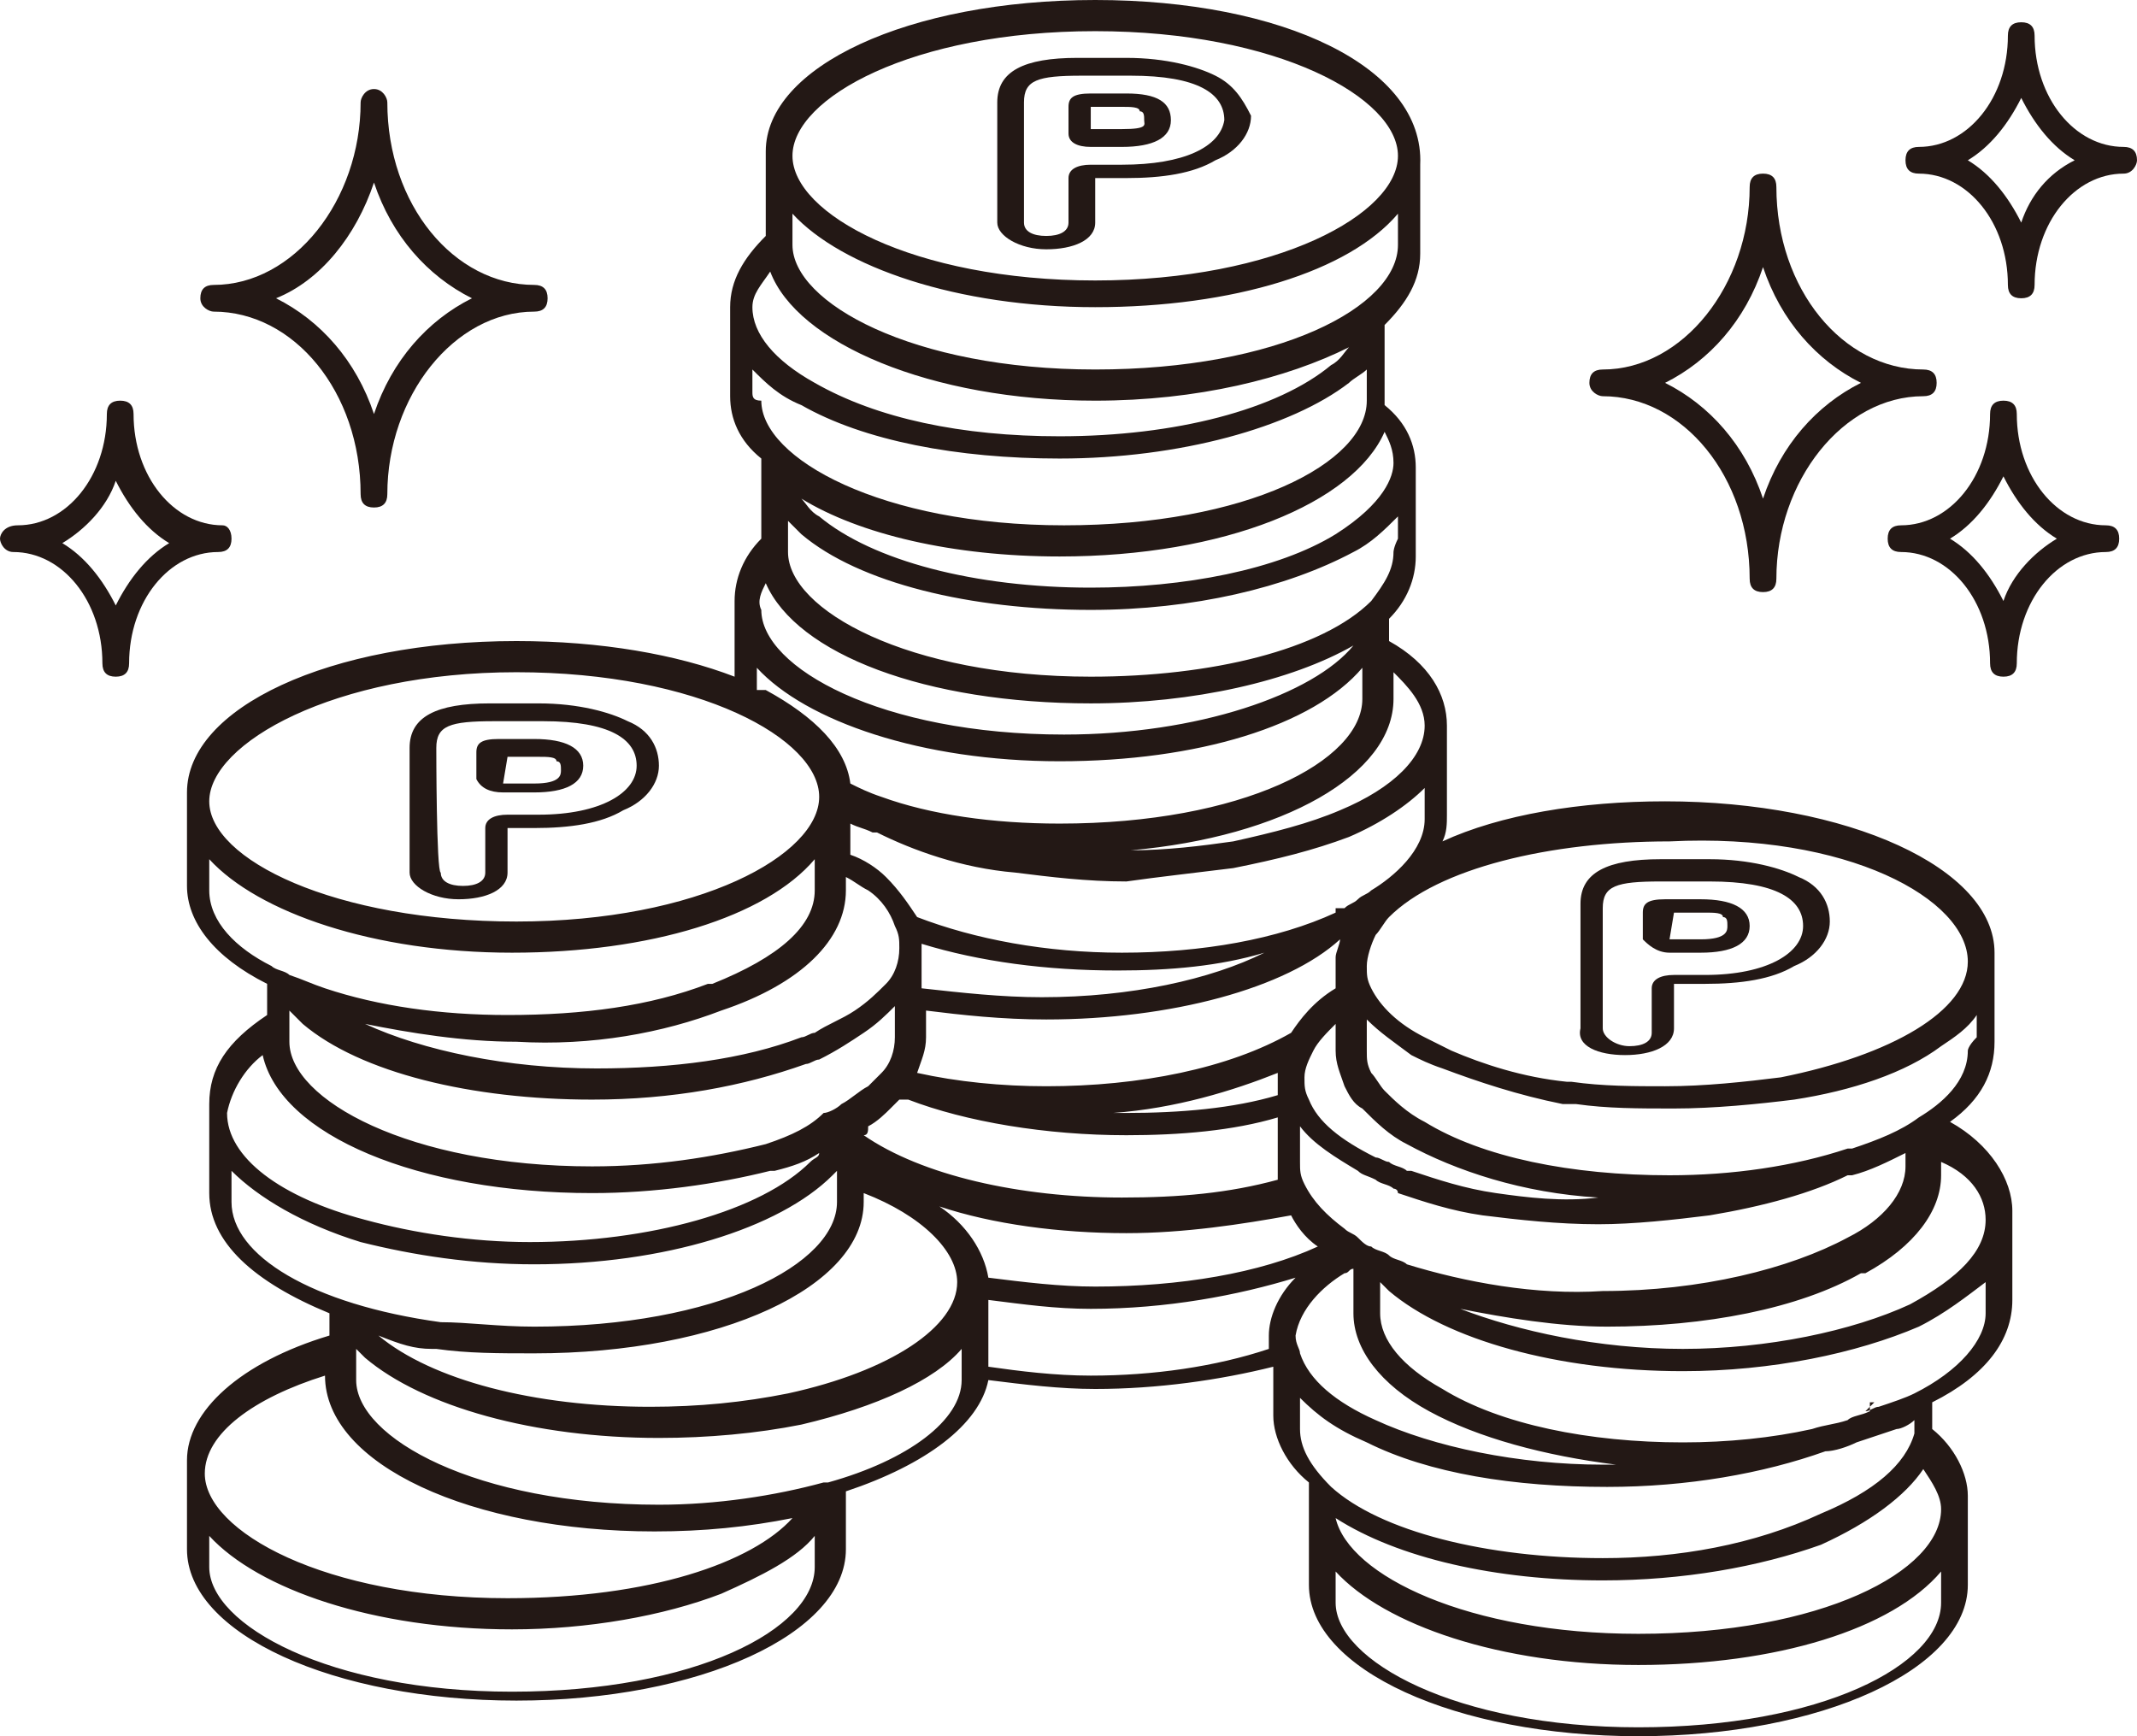 <?xml version="1.0" encoding="utf-8"?>
<!-- Generator: Adobe Illustrator 26.1.0, SVG Export Plug-In . SVG Version: 6.00 Build 0)  -->
<svg version="1.1" id="a" xmlns="http://www.w3.org/2000/svg" xmlns:xlink="http://www.w3.org/1999/xlink" x="0px" y="0px"
	 viewBox="0 0 48 39" style="enable-background:new 0 0 48 39;" xml:space="preserve">
<style type="text/css">
	.st0{fill:#231815;}
</style>
<g>
	<path class="st0" d="M36,8.9c1.8,0,3.3,1.8,3.3,4.1c0,0.2,0.1,0.3,0.3,0.3s0.3-0.1,0.3-0.3c0-2.2,1.5-4.1,3.3-4.1
		c0.2,0,0.3-0.1,0.3-0.3s-0.1-0.3-0.3-0.3c-1.8,0-3.3-1.8-3.3-4.1c0-0.2-0.1-0.3-0.3-0.3S39.3,4,39.3,4.2c0,2.2-1.5,4.1-3.3,4.1
		c-0.2,0-0.3,0.1-0.3,0.3S35.9,8.9,36,8.9z M39.6,6c0.4,1.2,1.2,2.1,2.2,2.6c-1,0.5-1.8,1.4-2.2,2.6c-0.4-1.2-1.2-2.1-2.2-2.6
		C38.4,8.1,39.2,7.2,39.6,6z"/>
	<path class="st0" d="M4.8,7c1.8,0,3.3,1.8,3.3,4.1c0,0.2,0.1,0.3,0.3,0.3s0.3-0.1,0.3-0.3C8.7,8.9,10.2,7,12,7
		c0.2,0,0.3-0.1,0.3-0.3S12.2,6.4,12,6.4c-1.8,0-3.3-1.8-3.3-4.1C8.7,2.2,8.6,2,8.4,2S8.1,2.2,8.1,2.3c0,2.2-1.5,4.1-3.3,4.1
		c-0.2,0-0.3,0.1-0.3,0.3S4.7,7,4.8,7z M8.4,4.1c0.4,1.2,1.2,2.1,2.2,2.6c-1,0.5-1.8,1.4-2.2,2.6C8,8.1,7.2,7.2,6.2,6.7
		C7.2,6.3,8,5.3,8.4,4.1z"/>
	<path class="st0" d="M45.3,9.3C45.3,9.1,45.2,9,45,9s-0.3,0.1-0.3,0.3c0,1.4-0.9,2.5-2,2.5c-0.2,0-0.3,0.1-0.3,0.3s0.1,0.3,0.3,0.3
		c1.1,0,2,1.1,2,2.5c0,0.2,0.1,0.3,0.3,0.3s0.3-0.1,0.3-0.3c0-1.4,0.9-2.5,2-2.5c0.2,0,0.3-0.1,0.3-0.3s-0.1-0.3-0.3-0.3
		C46.2,11.8,45.3,10.7,45.3,9.3z M45,13.5c-0.3-0.6-0.7-1.1-1.2-1.4c0.5-0.3,0.9-0.8,1.2-1.4c0.3,0.6,0.7,1.1,1.2,1.4
		C45.7,12.4,45.2,12.9,45,13.5z"/>
	<path class="st0" d="M48,3.6c0-0.2-0.1-0.3-0.3-0.3c-1.1,0-2-1.1-2-2.5c0-0.2-0.1-0.3-0.3-0.3s-0.3,0.1-0.3,0.3
		c0,1.4-0.9,2.5-2,2.5c-0.2,0-0.3,0.1-0.3,0.3s0.1,0.3,0.3,0.3c1.1,0,2,1.1,2,2.5c0,0.2,0.1,0.3,0.3,0.3s0.3-0.1,0.3-0.3
		c0-1.4,0.9-2.5,2-2.5C47.9,3.9,48,3.7,48,3.6z M45.4,5c-0.3-0.6-0.7-1.1-1.2-1.4c0.5-0.3,0.9-0.8,1.2-1.4c0.3,0.6,0.7,1.1,1.2,1.4
		C46,3.9,45.6,4.4,45.4,5z"/>
	<path class="st0" d="M0.3,12.4c1.1,0,2,1.1,2,2.5c0,0.2,0.1,0.3,0.3,0.3s0.3-0.1,0.3-0.3c0-1.4,0.9-2.5,2-2.5
		c0.2,0,0.3-0.1,0.3-0.3S5.1,11.8,5,11.8c-1.1,0-2-1.1-2-2.5C3,9.1,2.9,9,2.7,9S2.4,9.1,2.4,9.3c0,1.4-0.9,2.5-2,2.5
		C0.1,11.8,0,12,0,12.1S0.1,12.4,0.3,12.4z M2.6,10.8c0.3,0.6,0.7,1.1,1.2,1.4c-0.5,0.3-0.9,0.8-1.2,1.4c-0.3-0.6-0.7-1.1-1.2-1.4
		C1.9,11.9,2.4,11.4,2.6,10.8z"/>
	<path class="st0" d="M25.3,2.1h-0.8c-0.4,0-0.5,0.1-0.5,0.3V3c0,0.2,0.2,0.3,0.5,0.3h0.7c0.7,0,1.1-0.2,1.1-0.6
		C26.3,2.3,26,2.1,25.3,2.1z M25.2,2.9h-0.7V2.4h0.7c0.2,0,0.4,0,0.4,0.1c0.1,0,0.1,0.1,0.1,0.2S25.8,2.9,25.2,2.9L25.2,2.9z"/>
	<path class="st0" d="M27.3,1.7c-0.4-0.2-1.1-0.4-2-0.4h-1.1c-1.2,0-1.8,0.3-1.8,1V5c0,0.3,0.5,0.6,1.1,0.6s1.1-0.2,1.1-0.6V4h0.7
		c0.8,0,1.5-0.1,2-0.4c0.5-0.2,0.8-0.6,0.8-1C27.9,2.2,27.7,1.9,27.3,1.7L27.3,1.7z M25.2,3.7h-0.7C24.2,3.7,24,3.8,24,4v1
		c0,0.2-0.2,0.3-0.5,0.3S23,5.2,23,5V2.3c0-0.5,0.3-0.6,1.3-0.6h1.1c1.5,0,2.1,0.4,2.1,1C27.4,3.3,26.6,3.7,25.2,3.7L25.2,3.7z"/>
	<path class="st0" d="M11.3,17.8H12c0.7,0,1.1-0.2,1.1-0.6s-0.4-0.6-1.1-0.6h-0.8c-0.4,0-0.5,0.1-0.5,0.3v0.6
		C10.8,17.7,11,17.8,11.3,17.8z M11.4,17h0.7c0.2,0,0.4,0,0.4,0.1c0.1,0,0.1,0.1,0.1,0.2s0,0.3-0.6,0.3h-0.7L11.4,17L11.4,17z"/>
	<path class="st0" d="M10.3,20.2c0.6,0,1.1-0.2,1.1-0.6v-1H12c0.8,0,1.5-0.1,2-0.4c0.5-0.2,0.8-0.6,0.8-1s-0.2-0.8-0.7-1
		c-0.4-0.2-1.1-0.4-2-0.4H11c-1.2,0-1.8,0.3-1.8,1v2.8C9.2,19.9,9.7,20.2,10.3,20.2L10.3,20.2z M9.8,16.8c0-0.5,0.3-0.6,1.3-0.6h1.1
		c1.5,0,2.1,0.4,2.1,1s-0.8,1.1-2.2,1.1h-0.7c-0.3,0-0.5,0.1-0.5,0.3v1c0,0.2-0.2,0.3-0.5,0.3s-0.5-0.1-0.5-0.3
		C9.8,19.6,9.8,16.8,9.8,16.8z"/>
	<path class="st0" d="M36.5,23.7c0.6,0,1.1-0.2,1.1-0.6v-1h0.7c0.8,0,1.5-0.1,2-0.4c0.5-0.2,0.8-0.6,0.8-1s-0.2-0.8-0.7-1
		c-0.4-0.2-1.1-0.4-2-0.4h-1.1c-1.2,0-1.8,0.3-1.8,1v2.8C35.4,23.5,35.9,23.7,36.5,23.7L36.5,23.7z M36,20.4c0-0.5,0.3-0.6,1.3-0.6
		h1.1c1.5,0,2.1,0.4,2.1,1s-0.8,1.1-2.2,1.1h-0.7c-0.3,0-0.5,0.1-0.5,0.3v1c0,0.2-0.2,0.3-0.5,0.3S36,23.3,36,23.1V20.4z"/>
	<path class="st0" d="M37.5,21.4h0.7c0.7,0,1.1-0.2,1.1-0.6s-0.4-0.6-1.1-0.6h-0.8c-0.4,0-0.5,0.1-0.5,0.3v0.6
		C37,21.2,37.2,21.4,37.5,21.4z M37.6,20.5h0.7c0.2,0,0.4,0,0.4,0.1c0.1,0,0.1,0.1,0.1,0.2s0,0.3-0.6,0.3h-0.7L37.6,20.5L37.6,20.5z
		"/>
	<path class="st0" d="M24.6,0c-4.2,0-7.4,1.5-7.4,3.4c0,0.1,0,0.4,0,1.8v0.1c-0.5,0.5-0.8,1-0.8,1.6c0,0.1,0,0.4,0,1.8
		c0,0.1,0,0.2,0,0.2c0,0.5,0.2,1,0.7,1.4c0,0.2,0,0.6,0,1.7v0.1c-0.4,0.4-0.6,0.9-0.6,1.4c0,0.1,0,0.4,0,1.7c-1.3-0.5-3-0.8-4.9-0.8
		c-4.2,0-7.4,1.5-7.4,3.4c0,0.1,0,0.4,0,1.9c0,0.1,0,0.2,0,0.2c0,0.8,0.6,1.6,1.8,2.2c0,0.3,0,0.5,0,0.7c-0.9,0.6-1.3,1.2-1.3,2
		c0,0.1,0,0.4,0,1.8c0,0.1,0,0.2,0,0.2c0,1.1,1,2,2.7,2.7c0,0.2,0,0.4,0,0.5c-2,0.6-3.2,1.7-3.2,2.8c0,0.1,0,0.4,0,1.8
		c0,0.1,0,0.2,0,0.2c0,1.9,3.3,3.4,7.4,3.4s7.4-1.5,7.4-3.4c0,0,0-0.1,0-0.2c0-0.3,0-0.7,0-1.1c1.8-0.6,3-1.5,3.2-2.5
		c0.8,0.1,1.6,0.2,2.4,0.2c1.4,0,2.8-0.2,4-0.5c0,0.2,0,0.5,0,0.9c0,0.1,0,0.2,0,0.2c0,0.5,0.3,1.1,0.8,1.5c0,0.1,0,0.1,0,0.2
		c0,0.1,0,0.4,0,1.9c0,0.1,0,0.2,0,0.2c0,1.9,3.3,3.4,7.4,3.4s7.4-1.5,7.4-3.4c0,0,0-0.1,0-0.2c0-1.4,0-1.7,0-1.8
		c0-0.5-0.3-1.1-0.8-1.5c0-0.1,0-0.1,0-0.2v-0.1c0-0.1,0-0.1,0-0.3c1.2-0.6,1.8-1.4,1.8-2.3c0,0,0-0.1,0-0.2c0-1.4,0-1.7,0-1.8
		c0-0.7-0.5-1.5-1.4-2c0.7-0.5,1-1.1,1-1.8c0,0,0-0.1,0-0.2c0-1.5,0-1.7,0-1.8c0-1.9-3.3-3.4-7.4-3.4c-1.9,0-3.7,0.3-5,0.9
		c0.1-0.2,0.1-0.4,0.1-0.6c0,0,0-0.1,0-0.2c0-1.4,0-1.7,0-1.8c0-0.7-0.4-1.4-1.3-1.9c0-0.3,0-0.4,0-0.5c0.4-0.4,0.6-0.9,0.6-1.4
		c0,0,0-0.1,0-0.2c0-1.4,0-1.7,0-1.8c0-0.5-0.2-1-0.7-1.4V9c0-1,0-1.4,0-1.7c0.5-0.5,0.8-1,0.8-1.6c0,0,0-0.1,0-0.2
		c0-1.4,0-1.7,0-1.8C32,1.5,28.8,0,24.6,0L24.6,0z M17.3,6.1C17.9,7.7,20.9,9,24.6,9c2.3,0,4.3-0.5,5.7-1.2
		c-0.1,0.1-0.2,0.3-0.4,0.4c-1.2,1-3.5,1.6-6.1,1.6c-2.2,0-4.1-0.4-5.5-1.2c-0.9-0.5-1.4-1.1-1.4-1.7C16.9,6.6,17.1,6.4,17.3,6.1
		L17.3,6.1z M16.9,8.8c0-0.1,0-0.3,0-0.5c0.3,0.3,0.6,0.6,1.1,0.8c1.4,0.8,3.5,1.2,5.8,1.2c2.7,0,5.2-0.7,6.5-1.7
		c0.1-0.1,0.3-0.2,0.4-0.3c0,0.2,0,0.4,0,0.5s0,0.2,0,0.2c0,1.4-2.7,2.8-6.8,2.8s-6.8-1.5-6.8-2.8C16.9,9,16.9,8.9,16.9,8.8
		L16.9,8.8z M17.2,13.1c0.7,1.6,3.6,2.7,7.3,2.7c2.3,0,4.5-0.5,5.9-1.3c-0.9,1.1-3.5,2-6.5,2c-4.1,0-6.8-1.5-6.8-2.8
		C17,13.5,17.1,13.3,17.2,13.1L17.2,13.1z M17,15.5c0-0.1,0-0.3,0-0.5c1.1,1.2,3.7,2.1,6.8,2.1s5.7-0.8,6.8-2.1c0,0.2,0,0.3,0,0.5
		c0,0.1,0,0.2,0,0.2c0,1.4-2.7,2.8-6.8,2.8c-1.5,0-2.9-0.2-4-0.6l0,0l0,0l0,0c-0.3-0.1-0.5-0.2-0.7-0.3c-0.1-0.8-0.8-1.5-1.9-2.1H17
		L17,15.5z M27.7,19.5L27.7,19.5c1-0.2,1.8-0.4,2.6-0.7c0.7-0.3,1.3-0.7,1.7-1.1c0,0.2,0,0.4,0,0.5s0,0.2,0,0.2
		c0,0.7-0.7,1.3-1.2,1.6c-0.1,0.1-0.2,0.1-0.3,0.2c-0.1,0.1-0.2,0.1-0.3,0.2H30v0.1c-1.3,0.6-3,0.9-4.8,0.9c-1.7,0-3.3-0.3-4.6-0.8
		c-0.2-0.3-0.4-0.6-0.7-0.9c-0.2-0.2-0.5-0.4-0.8-0.5c0-0.3,0-0.5,0-0.7c0.2,0.1,0.3,0.1,0.5,0.2l0,0h0.1c0.8,0.4,1.9,0.8,3.1,0.9
		c0.8,0.1,1.6,0.2,2.5,0.2C26,19.7,26.9,19.6,27.7,19.5L27.7,19.5z M21.1,27.1c1.2,0.4,2.7,0.6,4.2,0.6c1.3,0,2.6-0.2,3.7-0.4
		c0.1,0.2,0.3,0.5,0.6,0.7c-1.3,0.6-3.1,0.9-5,0.9c-0.8,0-1.6-0.1-2.4-0.2C22.1,28.1,21.7,27.5,21.1,27.1L21.1,27.1z M9.7,30.3
		L9.7,30.3h0.1c0.7,0.1,1.4,0.1,2.2,0.1c4.2,0,7.4-1.5,7.4-3.4c0,0,0-0.1,0-0.2c1.3,0.5,2.1,1.3,2.1,2c0,1-1.5,2-3.8,2.5
		c-1,0.2-2,0.3-3.1,0.3C12,31.6,9.7,31,8.5,30C9,30.2,9.3,30.3,9.7,30.3L9.7,30.3z M17.2,25.7L17.2,25.7c-1.2,0.3-2.5,0.5-3.9,0.5
		c-4.1,0-6.8-1.5-6.8-2.8c0,0,0-0.1,0-0.2v-0.1c0-0.1,0-0.3,0-0.4c0.1,0.1,0.2,0.2,0.3,0.3c1.3,1.1,3.8,1.7,6.5,1.7
		c1.8,0,3.4-0.3,4.8-0.8c0.1,0,0.2-0.1,0.3-0.1c0.4-0.2,0.7-0.4,1-0.6s0.5-0.4,0.7-0.6c0,0.2,0,0.3,0,0.5c0,0.1,0,0.2,0,0.2
		c0,0.3-0.1,0.6-0.3,0.8c-0.1,0.1-0.2,0.2-0.3,0.3c-0.2,0.1-0.4,0.3-0.6,0.4l0,0c-0.1,0.1-0.3,0.2-0.4,0.2
		C18.2,25.3,17.8,25.5,17.2,25.7L17.2,25.7L17.2,25.7z M16.2,22.7L16.2,22.7C18,22.1,19,21.1,19,20c0,0,0-0.1,0-0.2v-0.1
		c0.2,0.1,0.3,0.2,0.5,0.3c0.3,0.2,0.5,0.5,0.6,0.8c0.1,0.2,0.1,0.3,0.1,0.5c0,0.3-0.1,0.6-0.3,0.8c-0.2,0.2-0.4,0.4-0.7,0.6
		c-0.3,0.2-0.6,0.3-0.9,0.5c-0.1,0-0.2,0.1-0.3,0.1c-1.3,0.5-2.9,0.7-4.6,0.7c-2,0-3.9-0.4-5.2-1c1,0.2,2.2,0.4,3.4,0.4
		C13.3,23.5,14.9,23.2,16.2,22.7L16.2,22.7z M19.5,25.3c0.2-0.1,0.4-0.3,0.5-0.4s0.1-0.1,0.2-0.2c0.1,0,0.1,0,0.2,0
		c1.3,0.5,3.1,0.8,4.9,0.8c1.2,0,2.4-0.1,3.4-0.4c0,0.3,0,0.6,0,0.8c0,0.1,0,0.2,0,0.2c0,0.1,0,0.3,0,0.4c-1.1,0.3-2.2,0.4-3.5,0.4
		c-2.3,0-4.5-0.5-5.8-1.4C19.5,25.5,19.5,25.4,19.5,25.3L19.5,25.3z M28.7,24.2c0,0,0,0.1,0,0.4c-1,0.3-2.2,0.4-3.4,0.4
		c-0.1,0-0.2,0-0.3,0c1.4-0.1,2.7-0.5,3.7-0.9C28.7,24.1,28.7,24.1,28.7,24.2L28.7,24.2z M29,23.2C28.9,23.3,28.9,23.3,29,23.2
		c-1.4,0.8-3.4,1.2-5.5,1.2c-1,0-2-0.1-2.9-0.3c0.1-0.3,0.2-0.5,0.2-0.8c0,0,0-0.1,0-0.2s0-0.2,0-0.4c0.8,0.1,1.7,0.2,2.7,0.2
		c2.8,0,5.4-0.7,6.6-1.8c0,0.1-0.1,0.3-0.1,0.4s0,0.2,0,0.7C29.5,22.5,29.2,22.9,29,23.2L29,23.2z M23.4,22.4
		c-0.9,0-1.8-0.1-2.7-0.2c0-0.7,0-0.8,0-0.9v-0.1c1.3,0.4,2.8,0.6,4.4,0.6c1.2,0,2.3-0.1,3.3-0.4C27.2,22,25.4,22.4,23.4,22.4
		L23.4,22.4z M30.2,28.6c0.1,0,0.1-0.1,0.2-0.1c0,0.3,0,0.6,0,0.8c0,0.1,0,0.2,0,0.2c0,0.8,0.6,1.6,1.7,2.2c1.1,0.6,2.6,1,4.2,1.2
		c-0.1,0-0.2,0-0.3,0c-1.9,0-3.8-0.4-5.1-1c-0.9-0.4-1.5-0.9-1.7-1.5c0-0.1-0.1-0.2-0.1-0.4C29.2,29.4,29.7,28.9,30.2,28.6
		L30.2,28.6z M31.6,28.4c-0.1-0.1-0.3-0.1-0.4-0.2l-0.1,0.3l0,0l0.1-0.3c-0.1-0.1-0.3-0.1-0.4-0.2c-0.1,0-0.2-0.1-0.3-0.2
		c-0.1-0.1-0.2-0.1-0.3-0.2c-0.4-0.3-0.7-0.6-0.9-1c-0.1-0.2-0.1-0.3-0.1-0.5c0,0,0-0.1,0-0.3c0-0.1,0-0.3,0-0.5
		c0.3,0.4,0.8,0.7,1.3,1c0.1,0.1,0.2,0.1,0.4,0.2c0.1,0.1,0.3,0.1,0.4,0.2c0,0,0.1,0,0.1,0.1c0.6,0.2,1.2,0.4,1.9,0.5l0,0
		c0.8,0.1,1.7,0.2,2.6,0.2c0.8,0,1.7-0.1,2.5-0.2c1.2-0.2,2.3-0.5,3.1-0.9h0.1l0,0c0.4-0.1,0.8-0.3,1.2-0.5V26c0,0.1,0,0.2,0,0.2
		c0,0.6-0.5,1.2-1.3,1.6l0,0C40.2,28.5,38.2,29,36,29C34.5,29.1,32.9,28.8,31.6,28.4L31.6,28.4z M33.6,26.8L33.6,26.8L33.6,26.8
		c-0.7-0.1-1.3-0.3-1.9-0.5h-0.1c-0.1-0.1-0.3-0.1-0.4-0.2c-0.1,0-0.2-0.1-0.3-0.1c-0.8-0.4-1.3-0.8-1.5-1.3
		c-0.1-0.2-0.1-0.3-0.1-0.5s0.1-0.4,0.2-0.6s0.3-0.4,0.5-0.6c0,0.2,0,0.3,0,0.4s0,0.2,0,0.2c0,0.3,0.1,0.5,0.2,0.8
		c0.1,0.2,0.2,0.4,0.4,0.5c0.3,0.3,0.6,0.6,1,0.8c1.1,0.6,2.6,1.1,4.3,1.2C35.1,27,34.3,26.9,33.6,26.8L33.6,26.8z M11.6,15.1
		c4.1,0,6.8,1.5,6.8,2.8s-2.7,2.8-6.8,2.8S4.7,19.3,4.7,18S7.5,15.1,11.6,15.1z M4.7,20c0,0,0-0.1,0-0.2s0-0.3,0-0.5
		c1.1,1.2,3.7,2.1,6.8,2.1s5.7-0.8,6.8-2.1c0,0.1,0,0.2,0,0.3v0.2c0,0.1,0,0.2,0,0.2c0,0.8-0.8,1.5-2.3,2.1h-0.1
		c-1.3,0.5-2.8,0.7-4.5,0.7c-1.5,0-2.9-0.2-4.1-0.6l0,0C7,22.1,6.8,22,6.5,21.9c-0.1-0.1-0.3-0.1-0.4-0.2C5.3,21.3,4.7,20.7,4.7,20
		L4.7,20z M5.9,23.7c0.4,1.8,3.5,3.1,7.4,3.1c1.4,0,2.8-0.2,4-0.5l0,0h0.1c0.4-0.1,0.7-0.2,1-0.4c0,0.1-0.1,0.1-0.2,0.2
		c-1.1,1.1-3.6,1.8-6.3,1.8c-1.3,0-2.6-0.2-3.7-0.5C6.3,26.9,5.1,26,5.1,25C5.2,24.5,5.5,24,5.9,23.7L5.9,23.7z M5.2,27
		c0,0,0-0.1,0-0.2s0-0.3,0-0.5c0.6,0.6,1.6,1.2,2.9,1.6c1.2,0.3,2.5,0.5,3.9,0.5c2.9,0,5.5-0.8,6.7-2l0.1-0.1c0,0.2,0,0.4,0,0.5
		s0,0.2,0,0.2c0,1.4-2.7,2.8-6.8,2.8c-0.8,0-1.5-0.1-2.1-0.1l0,0C7,29.3,5.2,28.2,5.2,27L5.2,27z M7.3,30.9L7.3,30.9
		c0,2,3.3,3.5,7.4,3.5c1.1,0,2.1-0.1,3.1-0.3c-0.9,1-3.2,1.8-6.4,1.8c-4.1,0-6.8-1.5-6.8-2.8C4.6,32.2,5.7,31.4,7.3,30.9L7.3,30.9z
		 M18.3,35.2c0,1.4-2.7,2.8-6.8,2.8s-6.8-1.5-6.8-2.8c0,0,0-0.1,0-0.2c0-0.1,0-0.3,0-0.5c1.1,1.2,3.7,2.1,6.8,2.1
		c1.7,0,3.4-0.3,4.7-0.8c0.9-0.4,1.7-0.8,2.1-1.3c0,0.2,0,0.3,0,0.5C18.3,35,18.3,35.1,18.3,35.2L18.3,35.2z M21.6,31
		c0,0.9-1.2,1.8-3,2.3h-0.1c-1.1,0.3-2.4,0.5-3.7,0.5C10.7,33.8,8,32.3,8,31c0,0,0-0.1,0-0.2c0-0.1,0-0.2,0-0.3v-0.2
		c0.1,0.1,0.2,0.2,0.2,0.2c1.3,1.1,3.8,1.8,6.6,1.8c1.1,0,2.2-0.1,3.2-0.3c1.7-0.4,3-1,3.6-1.7c0,0.2,0,0.4,0,0.5
		C21.6,30.8,21.6,30.9,21.6,31L21.6,31z M22.2,30.7c0-0.8,0-1.2,0-1.5c0.8,0.1,1.5,0.2,2.3,0.2c1.7,0,3.3-0.3,4.6-0.7
		c-0.4,0.4-0.6,0.9-0.6,1.3c0,0,0,0.1,0,0.3c-1.2,0.4-2.6,0.6-4,0.6C23.7,30.9,22.9,30.8,22.2,30.7z M29.2,32.1c0,0,0-0.1,0-0.2
		c0-0.1,0-0.3,0-0.5c0.4,0.4,0.8,0.7,1.5,1c1.4,0.7,3.3,1,5.4,1c1.8,0,3.5-0.3,4.9-0.8c0.2,0,0.5-0.1,0.7-0.2
		c0.3-0.1,0.6-0.2,0.9-0.3c0.1,0,0.3-0.1,0.4-0.2l0,0c0,0.1,0,0.2,0,0.3c-0.2,0.7-0.9,1.3-2.1,1.8c-1.5,0.7-3.2,1-4.9,1
		c-2.6,0-5-0.6-6.1-1.6C29.4,32.9,29.2,32.5,29.2,32.1L29.2,32.1z M43.6,36c0,1.4-2.7,2.8-6.8,2.8S30,37.3,30,36c0,0,0-0.1,0-0.2
		c0-0.1,0-0.3,0-0.5c1.1,1.2,3.7,2.1,6.8,2.1s5.7-0.8,6.8-2.1c0,0.2,0,0.4,0,0.5C43.6,35.8,43.6,35.9,43.6,36L43.6,36z M43.6,33.9
		c0,1.4-2.7,2.8-6.8,2.8c-3.8,0-6.5-1.3-6.8-2.6c1.4,0.9,3.6,1.4,6,1.4c1.8,0,3.5-0.3,4.9-0.8c1.1-0.5,1.9-1.1,2.3-1.7
		C43.4,33.3,43.6,33.6,43.6,33.9L43.6,33.9z M44.6,29.5c0,0.6-0.6,1.3-1.6,1.8l0,0c-0.2,0.1-0.5,0.2-0.8,0.3c-0.1,0-0.2,0.1-0.3,0.1
		l0.2-0.2H42l0,0.2l0,0l0,0l0,0c-0.2,0.1-0.4,0.1-0.5,0.2C41.2,32,41,32,40.7,32.1c-0.9,0.2-1.9,0.3-2.9,0.3c-2.1,0-4.1-0.4-5.4-1.2
		c-0.9-0.5-1.4-1.1-1.4-1.7c0,0,0-0.1,0-0.2c0-0.1,0-0.3,0-0.5c0.1,0.1,0.2,0.2,0.2,0.2c1.3,1.1,3.8,1.8,6.6,1.8c2,0,3.9-0.4,5.3-1
		c0.6-0.3,1.1-0.7,1.5-1c0,0.2,0,0.4,0,0.5C44.6,29.4,44.6,29.5,44.6,29.5L44.6,29.5z M44.6,27.4c0,0.7-0.6,1.3-1.7,1.9
		c-1.3,0.6-3.2,1-5.1,1s-3.7-0.4-5-0.9c1,0.2,2.2,0.4,3.3,0.4c2.2,0,4.3-0.4,5.7-1.2h0.1c1.1-0.6,1.7-1.4,1.7-2.2c0,0,0-0.1,0-0.2
		v-0.1C44.3,26.4,44.6,26.9,44.6,27.4L44.6,27.4z M44.2,23.6c0,0.7-0.6,1.2-1.1,1.5l0,0c-0.4,0.3-0.9,0.5-1.5,0.7l0,0l0,0h-0.1l0,0
		c-1.2,0.4-2.6,0.6-4,0.6c-2.2,0-4.2-0.4-5.5-1.2c-0.4-0.2-0.7-0.5-0.9-0.7c-0.1-0.1-0.2-0.3-0.3-0.4c-0.1-0.2-0.1-0.3-0.1-0.5
		c0,0,0-0.1,0-0.2s0-0.3,0-0.5c0.3,0.3,0.6,0.5,1,0.8c0.2,0.1,0.4,0.2,0.7,0.3c0.8,0.3,1.7,0.6,2.7,0.8l0,0h0.1h0.2l0,0
		c0.7,0.1,1.4,0.1,2.2,0.1c0.9,0,1.9-0.1,2.7-0.2l0,0c1.3-0.2,2.5-0.6,3.3-1.2c0.3-0.2,0.6-0.4,0.8-0.7c0,0.2,0,0.4,0,0.5
		C44.2,23.5,44.2,23.6,44.2,23.6L44.2,23.6z M44.2,21.6c0,1.1-1.7,2.1-4.2,2.6l0,0c-0.8,0.1-1.7,0.2-2.6,0.2c-0.7,0-1.4,0-2.1-0.1
		l0,0h-0.1c-1-0.1-1.9-0.4-2.6-0.7c-0.2-0.1-0.4-0.2-0.6-0.3c-0.6-0.3-1-0.7-1.2-1.1c-0.1-0.2-0.1-0.3-0.1-0.5s0.1-0.5,0.2-0.7
		c0.1-0.1,0.2-0.3,0.3-0.4c1.1-1.1,3.6-1.7,6.3-1.7C41.5,18.7,44.2,20.2,44.2,21.6L44.2,21.6z M32,16.3c0,0.7-0.7,1.4-1.9,1.9
		c-0.7,0.3-1.5,0.5-2.4,0.7l0,0c-0.7,0.1-1.5,0.2-2.3,0.2c3.4-0.3,5.9-1.7,5.9-3.4c0,0,0-0.1,0-0.2s0-0.3,0-0.4
		C31.6,15.4,32,15.8,32,16.3L32,16.3z M31.3,12.4c0,0.4-0.2,0.7-0.5,1.1l0,0c-1.1,1.1-3.6,1.7-6.3,1.7c-4.1,0-6.8-1.5-6.8-2.8l0,0
		c0,0,0-0.1,0-0.2s0-0.3,0-0.5c0.1,0.1,0.2,0.2,0.3,0.3c1.3,1.1,3.8,1.7,6.5,1.7c2.3,0,4.4-0.5,5.9-1.3c0.4-0.2,0.7-0.5,1-0.8
		c0,0.2,0,0.4,0,0.5C31.3,12.3,31.3,12.4,31.3,12.4L31.3,12.4z M30,12c-1.3,0.8-3.4,1.2-5.5,1.2c-2.6,0-4.9-0.6-6.1-1.6
		c-0.2-0.1-0.3-0.3-0.4-0.4c1.3,0.8,3.4,1.3,5.8,1.3c3.7,0,6.6-1.2,7.3-2.8c0.1,0.2,0.2,0.4,0.2,0.7S31.1,11.3,30,12L30,12z
		 M31.4,5.5c0,1.4-2.7,2.8-6.8,2.8s-6.8-1.5-6.8-2.8c0,0,0-0.1,0-0.2c0-0.1,0-0.3,0-0.5c1.1,1.2,3.7,2.1,6.8,2.1s5.7-0.8,6.8-2.1
		c0,0.2,0,0.4,0,0.5S31.4,5.5,31.4,5.5L31.4,5.5z M24.6,6.3c-4.1,0-6.8-1.5-6.8-2.8s2.7-2.8,6.8-2.8s6.8,1.5,6.8,2.8
		S28.7,6.3,24.6,6.3z"/>
</g>
</svg>

